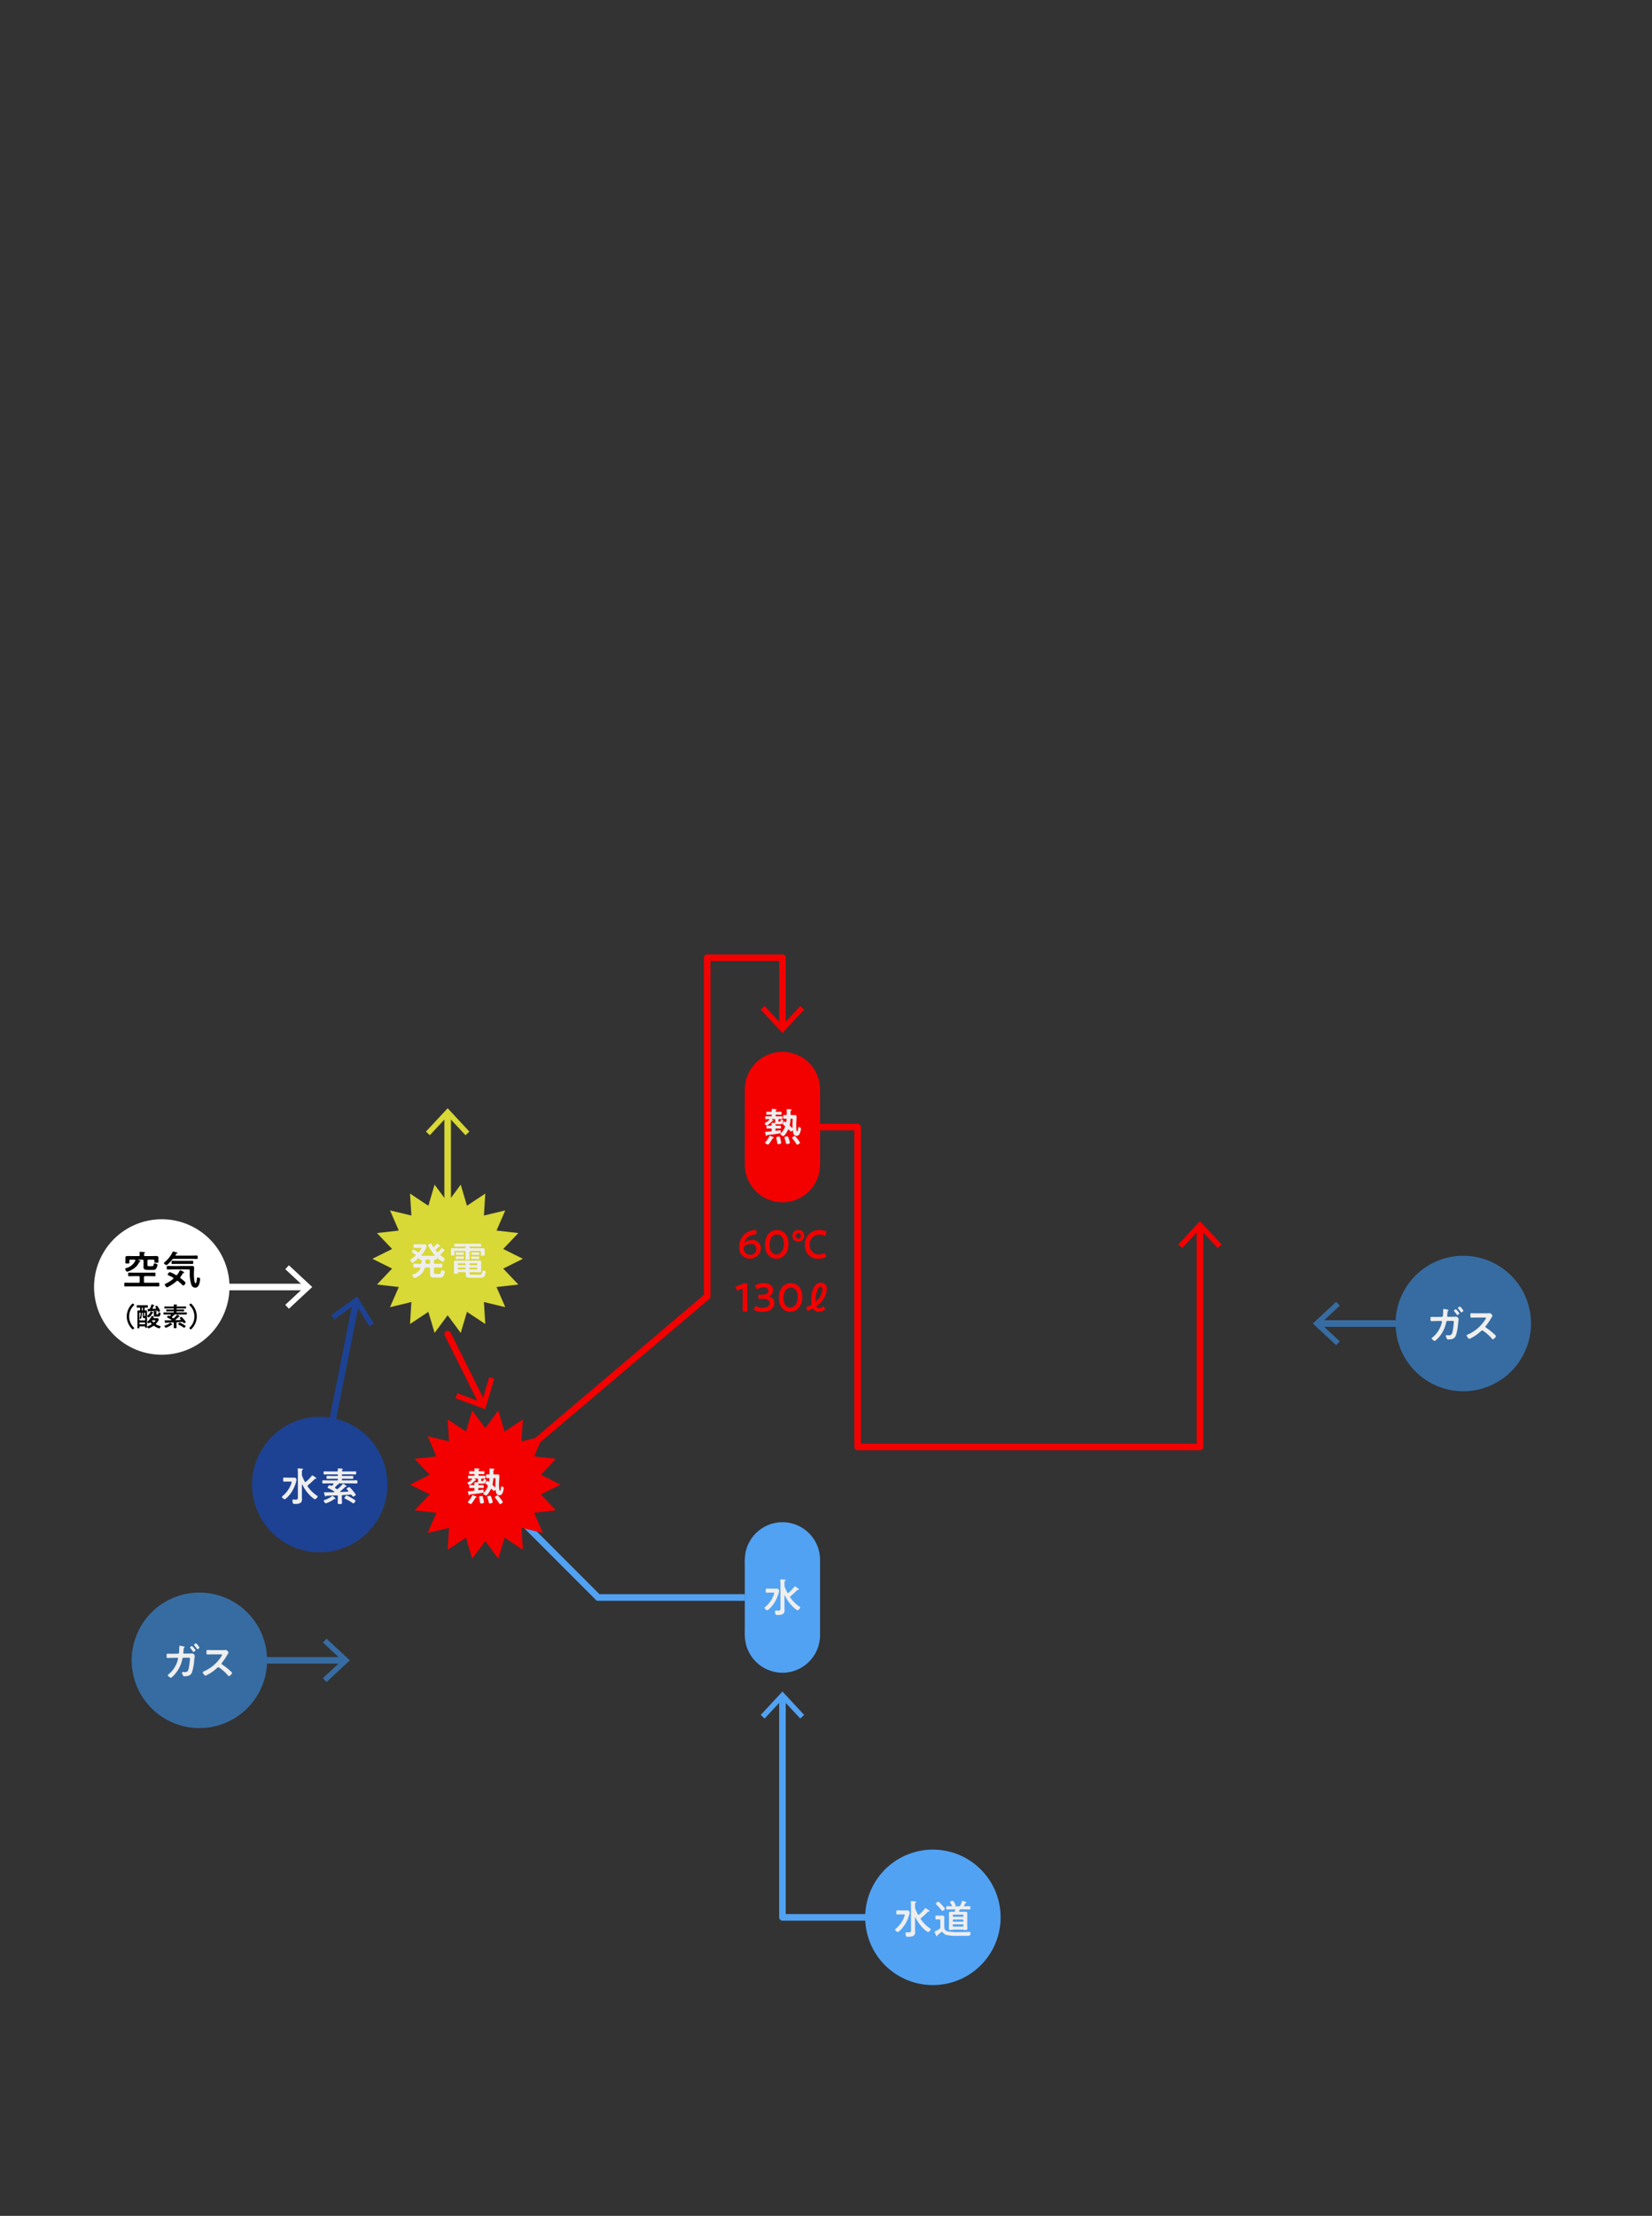 <svg xmlns="http://www.w3.org/2000/svg" xmlns:xlink="http://www.w3.org/1999/xlink" width="452" height="606" viewBox="0 0 452 606">
  <rect x="0" y="0" width="452" height="606" fill="#333333" stroke="none"/>
  <defs>
    <clipPath id="clip-カスタムサイズ_1">
      <rect width="452" height="606"/>
    </clipPath>
  </defs>
  <g id="カスタムサイズ_1" data-name="カスタムサイズ – 1" clip-path="url(#clip-カスタムサイズ_1)">
    <g id="グループ_2261" data-name="グループ 2261">
      <g id="グループ_2176" data-name="グループ 2176" transform="translate(122.482 364.84)">
        <g id="グループ_2175" data-name="グループ 2175">
          <line id="線_638" data-name="線 638" x2="9.588" y2="19.175" fill="none" stroke="#f30000" stroke-linecap="round" stroke-linejoin="round" stroke-width="1.8"/>
          <g id="グループ_2174" data-name="グループ 2174" transform="translate(2.123 11.805)">
            <path id="パス_2893" data-name="パス 2893" d="M273.821,3968.518l.508-1.362,6.706,2.511,2.015-6.872,1.394.41-2.456,8.37Z" transform="translate(-273.821 -3962.796)" fill="#f30000"/>
          </g>
        </g>
      </g>
      <g id="グループ_2179" data-name="グループ 2179" transform="translate(203.789 287.65)">
        <g id="グループ_2177" data-name="グループ 2177">
          <circle id="楕円形_27" data-name="楕円形 27" cx="10.292" cy="10.292" r="10.292" fill="#f30000"/>
          <circle id="楕円形_28" data-name="楕円形 28" cx="10.292" cy="10.292" r="10.292" transform="translate(0 20.584)" fill="#f30000"/>
          <rect id="長方形_1107" data-name="長方形 1107" width="20.584" height="20.584" transform="translate(0 10.292)" fill="#f30000"/>
        </g>
        <g id="グループ_2178" data-name="グループ 2178" transform="translate(5.434 15.614)">
          <path id="パス_2894" data-name="パス 2894" d="M382.1,3876.446c.273,0,.556-.011.829-.011.218,0,.218.1.218.4s0,.4-.218.4c-.273,0-.556-.023-.829-.023h-.2c-.185,0-.261.077-.261.262v.131c0,.131.055.228.2.228h.044c.109-.01,1.035-.141,1.046-.141.174,0,.185.327.185.523,0,.251-.065.272-.3.327-.806.163-2.288.338-3.149.436-.294.032-.294.032-.37.163-.032.055-.054.1-.119.1-.131,0-.174-.185-.207-.305s-.174-.621-.174-.7c0-.109.076-.12.556-.153.228-.011.545-.021.98-.076.207-.022.283-.119.283-.337v-.152c0-.219-.087-.306-.3-.306h-.1c-.273,0-.556.023-.829.023-.218,0-.207-.11-.207-.4s-.011-.4.207-.4c.283,0,.556.011.829.011h.1c.2,0,.294-.077.294-.283-.011-.065-.033-.349-.033-.36,0-.119.077-.142.174-.142.131,0,.425.033.566.033.186.01.251-.087.262-.261,0-.12.01-.229.01-.349v-.153c0-.218-.087-.305-.3-.305h-.6a.072.072,0,0,0-.076.066c0,.044.087.076.109.086.141.076.349.186.349.273,0,.065-.1.087-.153.087a.258.258,0,0,0-.229.12c-.24.261-1.133,1.111-1.481,1.111-.2,0-.491-.37-.491-.566,0-.087.1-.13.163-.164a3.941,3.941,0,0,0,1.057-.784.193.193,0,0,0,.044-.109c0-.087-.077-.109-.153-.12-.25,0-.49.022-.741.022s-.25-.087-.25-.392-.011-.392.25-.392c.338,0,.675.011,1.024.011h.316c.153,0,.207-.055.207-.2v-.054c0-.142-.055-.208-.207-.208h-.174c-.3,0-.61.022-.893.022-.229,0-.218-.1-.218-.4s-.011-.414.218-.414c.261,0,.6.022.893.022h.077c.206,0,.294-.076.294-.294,0-.065-.032-.337-.032-.36,0-.119.076-.141.185-.141.131,0,.762.054.926.076.087.011.283.023.283.142,0,.076-.076.109-.153.164a.26.26,0,0,0-.131.218c.022.163.153.2.295.2h.207c.3,0,.621-.022.9-.022.218,0,.207.119.207.414s0,.4-.207.4c-.294,0-.6-.022-.9-.022h-.3c-.153,0-.207.065-.207.208v.043c0,.153.054.208.207.208h.414c.338,0,.687-.011,1.025-.011.261,0,.25.1.25.392s.011.392-.25.392c-.207,0-.4-.011-.61-.022-.207.011-.284.11-.284.305v.088c0,.239.022.315.207.315h.055c.283,0,.3-.065.37-.37.021-.109.044-.163.163-.163.164,0,.545.054.545.272a1.84,1.84,0,0,1-.219.708c-.174.283-.534.262-.817.262h-.5a1.014,1.014,0,0,1-.261-.022h-.1a.192.192,0,0,0-.2.087.358.358,0,0,0-.023.152c0,.142.066.186.2.186Zm-1.1,3.4a.193.193,0,0,0-.152.12,13.462,13.462,0,0,1-.992,1.482.325.325,0,0,1-.25.152c-.218,0-.807-.316-.807-.512,0-.076.1-.174.153-.228a7.043,7.043,0,0,0,1.013-1.5c.043-.087.065-.153.152-.153a7.364,7.364,0,0,1,.85.327c.087.033.229.077.229.2C381.193,3879.824,381.061,3879.835,381,3879.846Zm1.885,1.569a1.465,1.465,0,0,1-.436.076c-.228,0-.294-.1-.315-.273a11.231,11.231,0,0,0-.262-1.372.408.408,0,0,1-.021-.109c0-.24.566-.317.751-.317.261,0,.294.208.437.806a7.862,7.862,0,0,1,.174.926C383.208,3881.338,383.034,3881.382,382.88,3881.415Zm1.384-4.707a.374.374,0,0,0-.152-.284c-.088-.065-.153-.119-.219-.163-.185-.131-.283-.207-.283-.316,0-.142.306-.654.5-.654a.521.521,0,0,1,.24.131.2.2,0,0,0,.131.055c.1,0,.131-.076.153-.164.021-.163.044-.337.054-.5.011-.207-.065-.283-.272-.294-.1.011-.36.023-.447.023-.218,0-.207-.132-.207-.512s-.011-.512.207-.512c.164,0,.316.011.468.022.207-.01.284-.1.284-.3v-.4a4.253,4.253,0,0,0-.033-.664v-.1c0-.131.1-.164.207-.164.153,0,.85.055,1,.077.087.01.174.033.174.141,0,.077-.065.1-.131.142-.142.077-.163.186-.163.5v.469c0,.218.087.3.3.3h.109c.228,0,.457-.01.675-.01.327,0,.556.065.556.436,0,.654-.1,1.612-.1,2.386,0,.229.022,1.656.251,1.656s.273-.761.294-.926.011-.273.186-.273c.153,0,.566.2.566.437a4.449,4.449,0,0,1-.261,1.2c-.174.457-.425.773-.948.773-.795,0-.926-.741-1.013-1.384-.01-.044-.032-.087-.087-.087a.137.137,0,0,0-.087.043c-.065.1-.174.262-.315.262-.077,0-.142-.065-.261-.2-.066-.077-.152-.164-.273-.284a.246.246,0,0,0-.152-.065c-.087,0-.131.065-.174.132-.153.315-.9,1.645-1.231,1.645-.186,0-.807-.295-.807-.556,0-.109.164-.261.24-.338a4.486,4.486,0,0,0,.969-1.525A.41.41,0,0,0,384.265,3876.708Zm.512,4.761c-.163,0-.218-.109-.25-.251a11.287,11.287,0,0,0-.392-1.34.661.661,0,0,1-.055-.2c0-.229.621-.316.752-.316.218,0,.283.1.512.795a7.863,7.863,0,0,1,.261.938C385.605,3881.393,384.864,3881.469,384.777,3881.469Zm1.439-4.446a.109.109,0,0,0,.1-.119c-.011-.229-.011-.458-.011-.687,0-.468.032-.948.044-1.406.01-.207-.076-.294-.283-.294h-.033c-.174,0-.261.065-.272.24a11.407,11.407,0,0,1-.186,1.34.749.749,0,0,0-.022.152.426.426,0,0,0,.153.327c.142.131.283.261.425.4C386.16,3877,386.182,3877.023,386.215,3877.023Zm1.362,4.61c-.12,0-.174-.12-.251-.24a13.16,13.16,0,0,0-1.024-1.427c-.044-.044-.131-.142-.131-.207,0-.164.61-.49.752-.49s.729.773.882.981a3.9,3.9,0,0,1,.545.849C388.351,3881.349,387.73,3881.633,387.577,3881.633Z" transform="translate(-378.697 -3871.848)" fill="#eee"/>
        </g>
      </g>
      <g id="グループ_2181" data-name="グループ 2181" transform="translate(224.372 308.234)">
        <path id="パス_2895" data-name="パス 2895" d="M397.474,3878.008h10.292v87.482h93.657v-60.177" transform="translate(-397.474 -3878.008)" fill="none" stroke="#f30000" stroke-linecap="round" stroke-linejoin="round" stroke-width="1.8"/>
        <g id="グループ_2180" data-name="グループ 2180" transform="translate(98.011 25.73)">
          <path id="パス_2896" data-name="パス 2896" d="M530.827,3916.284l-1.064.991-4.875-5.246-4.876,5.246-1.064-.991,5.94-6.387Z" transform="translate(-518.949 -3909.897)" fill="#f30000"/>
        </g>
      </g>
      <g id="グループ_2186" data-name="グループ 2186" transform="translate(359.198 343.437)">
        <g id="グループ_2183" data-name="グループ 2183" transform="translate(0 12.586)">
          <line id="線_639" data-name="線 639" x1="39.593" transform="translate(1.575 5.94)" fill="none" stroke="#366ca2" stroke-linecap="round" stroke-linejoin="round" stroke-width="1.8"/>
          <g id="グループ_2182" data-name="グループ 2182">
            <path id="パス_2897" data-name="パス 2897" d="M570.963,3937.237l.991,1.064-5.246,4.875,5.246,4.876-.991,1.063-6.387-5.94Z" transform="translate(-564.576 -3937.237)" fill="#366ca2"/>
          </g>
        </g>
        <g id="グループ_2185" data-name="グループ 2185" transform="translate(22.642)">
          <path id="パス_2898" data-name="パス 2898" d="M629.69,3940.164a18.525,18.525,0,1,1-5.426-13.1A18.466,18.466,0,0,1,629.69,3940.164Z" transform="translate(-592.639 -3921.638)" fill="#366ca2"/>
          <g id="グループ_2184" data-name="グループ 2184" transform="translate(9.551 13.874)">
            <path id="パス_2899" data-name="パス 2899" d="M607.559,3941.667a.318.318,0,0,0,.316-.283c.032-.207.077-1.384.087-1.645,0-.109,0-.251.152-.251.087,0,.9.164,1.046.2.076.011.25.055.25.142,0,.066-.076.141-.119.185-.131.12-.12.132-.153.469-.011.164-.088.817-.088.915a.235.235,0,0,0,.251.251l1.057-.011c.327,0,1.035-.033,1.2-.033a.855.855,0,0,1,.621.621c0,.109-.152,1.329-.174,1.536a12.973,12.973,0,0,1-.61,3.083,1.581,1.581,0,0,1-1.417.948,4.339,4.339,0,0,1-.654.055.332.332,0,0,1-.359-.229,2.23,2.23,0,0,1-.284-.763c0-.12.066-.185.2-.185a1.275,1.275,0,0,1,.207.011c.142.01.283.022.414.022.654,0,.872-.316,1.035-1.068a19.48,19.48,0,0,0,.327-2.6c0-.294-.153-.272-.654-.272l-1.089.011c-.273,0-.316.229-.349.392a8.934,8.934,0,0,1-2.146,4.239c-.153.174-.8.849-.992.849s-.828-.5-.828-.708c0-.086.087-.141.153-.2a7.4,7.4,0,0,0,2.364-3.3,5.437,5.437,0,0,0,.284-1.035.224.224,0,0,0-.229-.229l-1.536.022c-.3,0-.915.033-1.09.033-.239,0-.272-.153-.272-.6s.022-.566.261-.566c.36,0,.73.022,1.089.022Zm4.827-.958c0,.163-.414.468-.556.468-.065,0-.109-.065-.141-.109a10.292,10.292,0,0,0-.73-.937.258.258,0,0,1-.077-.142c0-.141.425-.414.556-.414A4.8,4.8,0,0,1,612.386,3940.708Zm1.089-.741c0,.175-.414.479-.545.479-.065,0-.109-.066-.142-.12-.218-.317-.479-.621-.729-.926a.239.239,0,0,1-.087-.142c0-.13.424-.424.556-.424A4.6,4.6,0,0,1,613.476,3939.967Z" transform="translate(-604.476 -3938.834)" fill="#eee"/>
            <path id="パス_2900" data-name="パス 2900" d="M622.4,3941.119a3.01,3.01,0,0,0,.469-.021c.065,0,.174-.021.24-.021.228,0,.7.6.7.741a2.1,2.1,0,0,1-.24.424c-.065.1-.131.207-.174.284a15.739,15.739,0,0,1-1.417,2.07.3.3,0,0,0-.086.208.292.292,0,0,0,.163.261,17.429,17.429,0,0,1,1.841,1.406c.261.228.534.479.785.741a.211.211,0,0,1,.076.152c0,.229-.6.872-.829.872a.364.364,0,0,1-.272-.164,11.588,11.588,0,0,0-2.408-2.157.382.382,0,0,0-.251-.1.521.521,0,0,0-.327.185,12.112,12.112,0,0,1-2.724,1.907,1.82,1.82,0,0,1-.479.207c-.229,0-.73-.73-.73-.926,0-.131.131-.185.229-.218a10.8,10.8,0,0,0,4.86-4.129,1.079,1.079,0,0,0,.185-.37c0-.163-.153-.185-.316-.185h-2.255c-.469,0-.937.022-1.406.022-.294,0-.273-.164-.273-.665,0-.382-.01-.545.262-.545.468,0,.937.021,1.416.021Z" transform="translate(-606.844 -3939.267)" fill="#eee"/>
          </g>
        </g>
      </g>
      <g id="グループ_2196" data-name="グループ 2196" transform="translate(36.029 435.551)">
        <g id="グループ_2193" data-name="グループ 2193" transform="translate(18.526 12.587)">
          <line id="線_640" data-name="線 640" x2="39.593" transform="translate(0 5.938)" fill="none" stroke="#366ca2" stroke-linecap="round" stroke-linejoin="round" stroke-width="1.8"/>
          <g id="グループ_2192" data-name="グループ 2192" transform="translate(33.79)">
            <path id="パス_2903" data-name="パス 2903" d="M229.871,4063.283l-.991-1.064,5.246-4.875-5.246-4.876.991-1.064,6.387,5.94Z" transform="translate(-228.881 -4051.405)" fill="#366ca2"/>
          </g>
        </g>
        <g id="グループ_2195" data-name="グループ 2195">
          <path id="パス_2904" data-name="パス 2904" d="M201.092,4054.33a18.526,18.526,0,1,1-5.426-13.1A18.467,18.467,0,0,1,201.092,4054.33Z" transform="translate(-164.04 -4035.804)" fill="#366ca2"/>
          <g id="グループ_2194" data-name="グループ 2194" transform="translate(9.551 13.874)">
            <path id="パス_2905" data-name="パス 2905" d="M178.961,4055.833a.318.318,0,0,0,.315-.284c.033-.206.077-1.384.088-1.645,0-.109,0-.25.152-.25.087,0,.9.163,1.046.2.076.01.251.054.251.141,0,.066-.077.142-.12.186-.131.119-.12.131-.152.469-.01.163-.087.816-.087.915a.234.234,0,0,0,.25.25l1.057-.011c.328,0,1.035-.032,1.2-.032a.855.855,0,0,1,.621.62c0,.109-.153,1.33-.175,1.537a12.961,12.961,0,0,1-.61,3.084,1.581,1.581,0,0,1-1.416.948,4.445,4.445,0,0,1-.654.054.333.333,0,0,1-.36-.228,2.235,2.235,0,0,1-.283-.763c0-.119.065-.185.2-.185a1.428,1.428,0,0,1,.207.01c.142.012.283.022.415.022.654,0,.871-.315,1.035-1.067a19.634,19.634,0,0,0,.327-2.6c0-.295-.152-.272-.654-.272l-1.089.01c-.273,0-.316.229-.349.392a8.939,8.939,0,0,1-2.146,4.24c-.152.174-.8.849-.992.849s-.829-.5-.829-.708c0-.087.088-.141.153-.2a7.416,7.416,0,0,0,2.364-3.3,5.488,5.488,0,0,0,.283-1.036.223.223,0,0,0-.229-.229l-1.536.022c-.305,0-.915.033-1.089.033-.24,0-.273-.152-.273-.6s.022-.566.261-.566c.36,0,.73.022,1.09.022Zm4.827-.959c0,.164-.414.469-.555.469-.065,0-.11-.065-.142-.109a10.376,10.376,0,0,0-.73-.938c-.032-.043-.077-.087-.077-.141,0-.142.425-.414.556-.414A4.809,4.809,0,0,1,183.787,4054.874Zm1.09-.74c0,.174-.414.479-.545.479-.065,0-.109-.065-.141-.12-.218-.316-.48-.621-.73-.926-.033-.033-.087-.087-.087-.142,0-.13.425-.425.556-.425A4.59,4.59,0,0,1,184.877,4054.133Z" transform="translate(-175.877 -4052.999)" fill="#eee"/>
            <path id="パス_2906" data-name="パス 2906" d="M193.8,4055.285a2.931,2.931,0,0,0,.468-.022c.065,0,.174-.022.24-.022.229,0,.7.6.7.74a2.1,2.1,0,0,1-.239.426c-.066.1-.132.206-.175.283a15.831,15.831,0,0,1-1.416,2.07.291.291,0,0,0,.077.469,17.314,17.314,0,0,1,1.84,1.406c.262.228.534.479.785.74a.208.208,0,0,1,.076.153c0,.228-.6.872-.828.872a.365.365,0,0,1-.273-.163,11.555,11.555,0,0,0-2.408-2.157.384.384,0,0,0-.25-.1.522.522,0,0,0-.328.186,12.09,12.09,0,0,1-2.724,1.906,1.8,1.8,0,0,1-.479.207c-.228,0-.73-.73-.73-.926,0-.131.131-.186.229-.218a10.812,10.812,0,0,0,4.86-4.129,1.081,1.081,0,0,0,.185-.37c0-.164-.153-.186-.315-.186h-2.256c-.468,0-.937.022-1.406.022-.294,0-.272-.164-.272-.665,0-.381-.011-.545.261-.545.469,0,.937.022,1.416.022Z" transform="translate(-178.245 -4053.432)" fill="#eee"/>
          </g>
        </g>
      </g>
      <g id="グループ_2201" data-name="グループ 2201" transform="translate(68.963 354.548)">
        <g id="グループ_2198" data-name="グループ 2198" transform="translate(18.526)">
          <line id="線_641" data-name="線 641" y1="49.915" x2="9.932" transform="translate(0 1.544)" fill="none" stroke="#1d4293" stroke-linecap="round" stroke-linejoin="round" stroke-width="1.8"/>
          <g id="グループ_2197" data-name="グループ 2197" transform="translate(3.168)">
            <path id="パス_2907" data-name="パス 2907" d="M243.4,3942.833l-1.237.764-3.757-6.1-5.806,4.193-.85-1.179,7.072-5.105Z" transform="translate(-231.747 -3935.41)" fill="#1d4293"/>
          </g>
        </g>
        <g id="グループ_2200" data-name="グループ 2200" transform="translate(0 32.934)">
          <path id="パス_2908" data-name="パス 2908" d="M241.911,3994.754a18.526,18.526,0,1,1-5.426-13.1A18.468,18.468,0,0,1,241.911,3994.754Z" transform="translate(-204.859 -3976.228)" fill="#1d4293"/>
          <g id="グループ_2199" data-name="グループ 2199" transform="translate(8.178 14.103)">
            <path id="パス_2909" data-name="パス 2909" d="M216.662,3997.314c-.359,0-.719.022-1.079.022-.25,0-.25-.132-.25-.556s0-.566.25-.566c.36,0,.72.022,1.079.022h1.689a.493.493,0,0,1,.48.206.651.651,0,0,1,.152.414,3.338,3.338,0,0,1-.164.708,10.107,10.107,0,0,1-1.384,2.92c-.24.338-1.3,1.645-1.689,1.645-.229,0-.752-.414-.752-.642,0-.109.109-.186.2-.251a7.629,7.629,0,0,0,1.809-2.157,7.007,7.007,0,0,0,.654-1.59c0-.2-.2-.175-.479-.175Zm4.74.108a.243.243,0,0,0,.173-.066,11.664,11.664,0,0,0,1.58-1.634c.044-.044.1-.12.164-.12a5.763,5.763,0,0,1,.915.61c.055.043.164.141.164.218a.144.144,0,0,1-.141.141c-.055,0-.1-.01-.153-.01a.222.222,0,0,0-.163.065,19.307,19.307,0,0,1-1.809,1.667.31.31,0,0,0-.131.229.346.346,0,0,0,.065.174,9.929,9.929,0,0,0,2.5,2.463c.086.054.207.13.207.239,0,.163-.479.741-.752.741-.207,0-.861-.578-1.046-.741a10.447,10.447,0,0,1-2.387-3.247c-.021-.022-.032-.043-.065-.043s-.065.032-.065.076v3.149c0,.293.022.588.022.871,0,1.166-1.025,1.231-1.94,1.231-.251,0-.457,0-.556-.229a2.684,2.684,0,0,1-.12-.719c0-.174.055-.273.24-.273.131,0,.381.033.62.033.654,0,.632-.218.632-.883V3995.1c0-.381-.01-.773-.043-1.1,0-.032-.011-.1-.011-.141,0-.119.077-.152.186-.152.185,0,.828.054,1.035.076.087.011.261.023.261.142,0,.076-.077.109-.174.174-.131.1-.152.294-.152.665v.61a.985.985,0,0,0,.065.392,14.664,14.664,0,0,0,.686,1.525C221.26,3997.356,221.314,3997.422,221.4,3997.422Z" transform="translate(-214.995 -3993.707)" fill="#eee"/>
            <path id="パス_2910" data-name="パス 2910" d="M230.286,3999.1c-.065-.023-.152-.066-.152-.154,0-.141.36-.665.534-.665a.95.95,0,0,1,.327.131.441.441,0,0,0,.2.055.321.321,0,0,0,.251-.131c.086-.1.174-.2.261-.3a.164.164,0,0,0,.044-.1c0-.1-.077-.119-.164-.131H230.22c-.424,0-.861.022-1.285.022-.251,0-.251-.1-.251-.425,0-.349,0-.435.251-.435.436,0,.861.021,1.285.021h2.517c.141,0,.207-.054.207-.207v-.032c0-.152-.055-.218-.207-.218h-1.373c-.425,0-.85.032-1.285.032-.251,0-.24-.1-.24-.414s-.011-.4.25-.4c.425,0,.85.022,1.275.022h1.406c.131,0,.164-.055.174-.174v-.087c-.01-.119-.044-.174-.174-.174h-2.2c-.425,0-.85.032-1.286.032-.251,0-.251-.109-.251-.424s0-.425.251-.425c.436,0,.861.022,1.286.022h2.07c.207,0,.295-.076.295-.283,0-.1-.033-.36-.033-.382,0-.13.087-.163.2-.163.152,0,.741.043.926.065.087.01.273.01.273.141,0,.077-.065.1-.142.153a.286.286,0,0,0-.1.24c0,.174.141.228.294.228H236.4c.424,0,.861-.022,1.285-.022.262,0,.262.087.262.425s0,.424-.262.424c-.424,0-.861-.032-1.285-.032h-2.19c-.12.01-.164.055-.164.174v.087c0,.119.044.164.164.174h1.416c.436,0,.861-.022,1.285-.022.262,0,.251.087.251.4s.011.414-.251.414c-.424,0-.85-.032-1.285-.032h-1.373c-.152,0-.207.065-.207.206v.044c0,.141.055.207.2.207h2.5c.436,0,.86-.021,1.285-.021.261,0,.261.1.261.435s0,.425-.25.425c-.437,0-.861-.022-1.3-.022h-3.553c-.022,0-.044.012-.044.033s.011.022.022.032a.165.165,0,0,1,.065.109c0,.065-.087.087-.141.087a.278.278,0,0,0-.262.11c-.185.207-.381.414-.577.609a.271.271,0,0,0-.087.175.22.22,0,0,0,.12.185l.261.164a.373.373,0,0,0,.207.077.352.352,0,0,0,.24-.11c.425-.392.828-.794,1.209-1.22.077-.076.1-.142.186-.142a2.909,2.909,0,0,1,.97.665c0,.1-.12.1-.186.1a.4.4,0,0,0-.24.131c-.414.414-.861.8-1.308,1.166a.112.112,0,0,0-.043.087c0,.065.054.086.108.086.654-.01,1.319-.054,1.983-.086.077-.011.142-.044.142-.131a.192.192,0,0,0-.044-.108c-.065-.077-.131-.142-.2-.208-.142-.152-.24-.261-.24-.338,0-.163.578-.446.72-.446a.307.307,0,0,1,.228.131c.251.25.491.523.72.8a6.179,6.179,0,0,1,.861,1.165c0,.186-.6.469-.752.469a.306.306,0,0,1-.261-.228.475.475,0,0,0-.414-.294c-.131,0-.458.033-.665.043-.675.044-.762.044-1.449.087-.207.01-.284.12-.284.316v.588c0,.414.033.828.033,1.253,0,.3-.141.3-.578.3-.479,0-.588-.011-.588-.327,0-.415.022-.828.022-1.231v-.534c0-.2-.076-.295-.283-.283-.937.022-1.863.087-2.8.109a.184.184,0,0,0-.142.1c-.044.045-.087.1-.152.1-.109,0-.174-.2-.251-.5-.022-.076-.054-.152-.076-.239a1.416,1.416,0,0,1-.087-.305c0-.076.065-.1.131-.1h.424c.708-.022,1.427,0,2.147-.032.076,0,.152-.033.152-.12a.167.167,0,0,0-.065-.109A13.906,13.906,0,0,0,230.286,3999.1Zm1.918,2.974a.16.16,0,0,1-.077-.011h-.054a1.978,1.978,0,0,0-.588.328,7,7,0,0,1-1.831.861c-.261,0-.588-.567-.588-.687s.2-.207.337-.25a7.022,7.022,0,0,0,1.951-1.025.244.244,0,0,1,.131-.054c.131,0,.392.283.5.382.076.065.327.273.327.359A.108.108,0,0,1,232.2,4002.075Zm4.969,1.188a.685.685,0,0,1-.327-.174,11.219,11.219,0,0,0-1.864-1.057c-.119-.054-.24-.1-.24-.24,0-.12.36-.665.578-.665a4.726,4.726,0,0,1,1.166.556c.382.218.806.468,1.155.719.055.044.131.1.131.186C237.771,4002.761,237.368,4003.263,237.172,4003.263Z" transform="translate(-217.639 -3993.707)" fill="#eee"/>
          </g>
        </g>
      </g>
      <g id="グループ_2206" data-name="グループ 2206" transform="translate(25.737 333.449)">
        <g id="グループ_2203" data-name="グループ 2203" transform="translate(18.526 12.588)">
          <line id="線_642" data-name="線 642" x2="39.593" transform="translate(0 5.938)" fill="none" stroke="#fff" stroke-linecap="round" stroke-linejoin="round" stroke-width="1.8"/>
          <g id="グループ_2202" data-name="グループ 2202" transform="translate(33.79)">
            <path id="パス_2911" data-name="パス 2911" d="M217.115,3936.739l-.991-1.064,5.246-4.875-5.246-4.876.991-1.063,6.387,5.939Z" transform="translate(-216.125 -3924.86)" fill="#fff"/>
          </g>
        </g>
        <g id="グループ_2205" data-name="グループ 2205">
          <path id="パス_2912" data-name="パス 2912" d="M188.336,3927.785a18.525,18.525,0,1,1-5.426-13.1A18.469,18.469,0,0,1,188.336,3927.785Z" transform="translate(-151.284 -3909.259)" fill="#fff"/>
          <g id="グループ_2204" data-name="グループ 2204" transform="translate(8.277 8.826)">
            <path id="パス_2913" data-name="パス 2913" d="M166.913,3928.465c0,.207.088.294.306.294h2.342c.436,0,.883-.021,1.318-.021.25,0,.24.13.24.512s.01.512-.24.512c-.436,0-.883-.022-1.318-.022H163.11c-.446,0-.882.022-1.329.022-.251,0-.24-.131-.24-.512s-.011-.512.24-.512c.447,0,.883.021,1.329.021h2.343c.218,0,.3-.087.3-.294v-1.209c0-.218-.087-.306-.3-.306H164.07c-.414,0-.817.023-1.231.023-.251,0-.251-.12-.251-.491s0-.5.251-.5c.414,0,.817.021,1.231.021H168.6c.4,0,.817-.021,1.221-.021.261,0,.251.131.251.49,0,.382.01.5-.251.5-.414,0-.817-.023-1.221-.023h-1.383c-.218,0-.306.088-.306.306Zm.023-7.3c.021.218.1.294.3.294h1.809c.4,0,.806-.023,1.209-.023.305,0,.621.077.621.447,0,.131-.011.349-.011.578v.141c0,.076.011.24.011.306a.64.64,0,0,1,.01.141c0,.25-.185.24-.545.24-.382,0-.578.01-.578-.229,0-.077.011-.251.011-.327.011-.206-.1-.294-.294-.294h-1.3a.267.267,0,0,0-.305.305v1.1c0,.37.152.392.48.392h.708c.349,0,.436-.12.512-.5.032-.174.054-.261.229-.261s.817.1.817.381a2.353,2.353,0,0,1-.349.991c-.261.392-.578.382-.992.382H167.96c-.708,0-1.177-.055-1.177-.817,0-.153.011-.305.011-.458v-1.209a.267.267,0,0,0-.3-.305h-1.1c-.044,0-.065.022-.065.054a.05.05,0,0,0,.032.044l.174.065c.229.088.4.142.4.272,0,.077-.109.12-.174.142-.131.044-.152.1-.207.218a3.958,3.958,0,0,1-1.438,1.645,6.358,6.358,0,0,1-1.155.642,3.321,3.321,0,0,1-.643.207c-.239,0-.533-.49-.533-.762,0-.142.109-.174.349-.251a3.753,3.753,0,0,0,2.408-1.993.319.319,0,0,0,.022-.087c0-.142-.109-.186-.228-.2H163.22c-.218,0-.306.1-.306.305v.033c0,.152.023.327.023.479,0,.25-.186.24-.556.24-.392,0-.567.01-.567-.251,0-.152.022-.316.022-.468v-.284c0-.239-.01-.468-.01-.6,0-.393.294-.458.806-.458.283,0,.632.023,1.025.023h1.8c.207,0,.294-.088.3-.294a5.335,5.335,0,0,0-.044-.588c0-.033-.011-.077-.011-.109,0-.152.109-.175.229-.175.164,0,.675.044.861.065.207.022.4.022.4.175,0,.076-.065.12-.131.163a.439.439,0,0,0-.13.382Z" transform="translate(-161.542 -3920.216)"/>
            <path id="パス_2914" data-name="パス 2914" d="M177.7,3922.2a.5.5,0,0,0-.469.218c-.218.262-1.264,1.482-1.559,1.482-.152,0-.7-.328-.7-.545,0-.109.153-.207.251-.295a8.073,8.073,0,0,0,2.136-2.745c.032-.065.065-.12.141-.12a5.813,5.813,0,0,1,.774.208c.229.065.414.109.414.218,0,.076-.119.12-.185.131a.329.329,0,0,0-.262.207c-.021.032-.043.065-.065.108a.209.209,0,0,0-.032.11c0,.108.1.131.174.141h4.391c.414,0,.828-.022,1.243-.022.261,0,.261.1.261.469s0,.458-.261.458c-.415,0-.829-.022-1.243-.022Zm1.743,5.1a.3.3,0,0,0,.12.218,11.774,11.774,0,0,1,1.122.937c.077.077.186.164.186.273,0,.163-.273.752-.588.752-.131,0-.229-.11-.316-.186-.37-.349-.719-.7-1.111-1.013a.355.355,0,0,0-.207-.087.405.405,0,0,0-.218.1,10.873,10.873,0,0,1-2.157,1.493,1.293,1.293,0,0,1-.458.2c-.218,0-.61-.588-.61-.774,0-.109.131-.174.261-.24.033-.011.054-.033.087-.044a9.529,9.529,0,0,0,1.961-1.253.232.232,0,0,0,.076-.164.215.215,0,0,0-.109-.174,10.039,10.039,0,0,0-1.133-.566c-.131-.055-.349-.12-.349-.273,0-.185.4-.675.588-.675a7.813,7.813,0,0,1,1.613.785.369.369,0,0,0,.185.054.311.311,0,0,0,.229-.131,5.407,5.407,0,0,0,.6-.948c.032-.087.108-.272.218-.272a2.658,2.658,0,0,1,.632.283c.054.032.1.054.119.065.109.054.349.163.349.272,0,.087-.087.109-.152.12-.174.01-.174.022-.3.24a6.218,6.218,0,0,1-.566.828A.343.343,0,0,0,179.442,3927.3Zm-2.114-2.212c-.447,0-.893.033-1.34.033-.24,0-.24-.12-.24-.491,0-.392.011-.49.251-.49.446,0,.882.033,1.329.033H181.8c.261,0,.523-.022.774-.022.4,0,.664.033.664.5,0,.338-.065,1.144-.065,1.8,0,.338.065,2.441.447,2.441.273,0,.37-1.111.392-1.329.022-.2.055-.262.261-.262.24,0,.611.109.611.392a5.668,5.668,0,0,1-.229,1.34c-.174.533-.491,1.046-1.122,1.046a1.1,1.1,0,0,1-1.035-.74,9.667,9.667,0,0,1-.457-3.312c0-.218,0-.436.01-.643s-.087-.295-.294-.295Zm1.046-1.514c-.36,0-.72.023-1.079.023-.251,0-.24-.153-.24-.425,0-.295,0-.436.24-.436.359,0,.719.021,1.079.021h3.3c.36,0,.719-.021,1.079-.021.251,0,.24.141.24.436s0,.425-.24.425c-.36,0-.719-.023-1.079-.023Z" transform="translate(-164.136 -3920.198)"/>
            <path id="パス_2915" data-name="パス 2915" d="M162.367,3941.356a4.912,4.912,0,0,1,1.381-3.356c.079-.087.167-.174.24-.174.145,0,.407.232.407.349a.276.276,0,0,1-.1.174,4.193,4.193,0,0,0,0,6.014.268.268,0,0,1,.1.167c0,.137-.276.355-.4.355-.073,0-.124-.051-.232-.16A4.907,4.907,0,0,1,162.367,3941.356Z" transform="translate(-161.701 -3923.603)"/>
            <path id="パス_2916" data-name="パス 2916" d="M168.28,3939.768c.174,0,.3.03.3.319,0,.19-.007.379-.007.56v2.993c0,.247.007.493.007.74,0,.138-.058.145-.254.145s-.261-.007-.261-.153v-.073a.147.147,0,0,0-.167-.167h-1.214c-.138,0-.2.058-.2.2,0,.058.008.109.008.167,0,.152-.059.16-.277.16s-.276-.007-.276-.16c0-.24.015-.487.015-.726v-3.123c0-.182-.015-.37-.015-.56,0-.238.073-.319.283-.319.088,0,.175.008.261.008.146,0,.2-.058.2-.2v-.386c0-.131-.043-.2-.181-.2-.2-.007-.386.015-.581.015-.161,0-.153-.08-.153-.341,0-.24-.007-.327.153-.327.246,0,.493.014.741.014H167.9c.247,0,.494-.014.741-.014.167,0,.152.094.152.334s.015.334-.152.334c-.1,0-.436-.015-.553-.015-.138.007-.182.073-.182.2v.386c0,.13.051.188.189.2C168.157,3939.775,168.222,3939.768,168.28,3939.768Zm-1.118.7a4.192,4.192,0,0,1-.2,1.409c-.022.065-.065.2-.146.2s-.283-.116-.283-.211a.259.259,0,0,1,.037-.095,2.778,2.778,0,0,0,.246-1.264c0-.095-.043-.13-.131-.13h-.072a.12.12,0,0,0-.138.138v1.779c0,.138.057.2.2.2h1.2c.138,0,.2-.058.2-.2v-.225c0-.138-.058-.2-.2-.2h-.087c-.247,0-.363-.072-.363-.333,0-.167.015-.327.015-.494v-.466c0-.123-.051-.2-.182-.2A.1.1,0,0,0,167.162,3940.466Zm.712,3.08a.207.207,0,0,0,.2-.2v-.08a.2.2,0,0,0-.2-.2h-1.2c-.123,0-.189.08-.2.2v.08a.2.2,0,0,0,.2.2Zm-.712-3.879a.12.12,0,0,0,.116.117h.051a.121.121,0,0,0,.116-.117v-.559a.115.115,0,0,0-.116-.116h-.051c-.073,0-.109.044-.116.116Zm.77,1.62a.132.132,0,0,0,.145-.138v-.639a.14.14,0,0,0-.145-.138h-.015a.134.134,0,0,0-.138.138v.639a.126.126,0,0,0,.138.138Zm2.237-.894c-.08.03-.08.045-.116.117-.123.276-.726,1.14-.988,1.14-.152,0-.436-.21-.436-.356,0-.065.081-.123.123-.152a2.5,2.5,0,0,0,.778-1c.022-.065.044-.131.116-.131.051,0,.617.167.617.3C170.264,3940.357,170.213,3940.379,170.169,3940.393Zm.123,1.4c0,.08.087.08.109.087h.457c.167,0,.341-.007.508-.007.29,0,.415.327.415.414,0,.261-.545.857-.727,1.061a.178.178,0,0,0-.058.116.148.148,0,0,0,.08.124,5.443,5.443,0,0,0,.988.428c.123.043.218.065.218.152,0,.138-.211.5-.363.5a.747.747,0,0,1-.182-.044,4.18,4.18,0,0,1-1.176-.6.251.251,0,0,0-.145-.051.319.319,0,0,0-.16.051,4.805,4.805,0,0,1-1.227.654c-.19,0-.37-.385-.37-.472s.152-.138.224-.167a6.213,6.213,0,0,0,.85-.443c.044-.036.08-.065.08-.13a.17.17,0,0,0-.051-.116c-.073-.08-.138-.153-.2-.24a.171.171,0,0,0-.124-.072.194.194,0,0,0-.123.058c-.051.058-.182.2-.262.2-.116,0-.406-.24-.406-.371,0-.065.065-.108.167-.21a4.331,4.331,0,0,0,.988-1.351c.022-.044.044-.1.1-.1a1.48,1.48,0,0,1,.269.095.505.505,0,0,1,.058.021c.232.094.3.116.3.182s-.065.073-.1.08a.158.158,0,0,0-.123.094A.133.133,0,0,0,170.293,3941.795Zm-1.234-1.772c-.029.036-.052.081-.1.081s-.073-.037-.123-.2a2.836,2.836,0,0,1-.116-.459c0-.094.08-.094.349-.087a.273.273,0,0,1,.073-.007c.146-.014.2-.036.269-.174a8.569,8.569,0,0,0,.356-.951c.022-.073.036-.116.094-.116a4.9,4.9,0,0,1,.537.167c.109.036.167.065.167.124s-.044.072-.087.08c-.065.007-.094.007-.131.073-.1.269-.123.334-.247.609a.138.138,0,0,0-.015.058c0,.08.058.1.123.109.254-.014.508-.021.755-.044.058-.007.116-.036.116-.1a.184.184,0,0,0-.029-.08c-.015-.021-.036-.057-.065-.094a1.037,1.037,0,0,1-.167-.276c0-.123.349-.247.457-.247a.161.161,0,0,1,.131.073c.138.2.277.406.4.617a4.044,4.044,0,0,1,.355.7c0,.138-.349.277-.465.277s-.123-.087-.159-.168a.228.228,0,0,0-.233-.16c-.086,0-.29.015-.487.03-.7.065-1.017.079-1.67.109C169.1,3939.965,169.086,3939.986,169.058,3940.022Zm1.205,2.941a.189.189,0,0,0,.138.065.233.233,0,0,0,.145-.072c.065-.066.356-.371.356-.444,0-.043-.1-.051-.218-.051h-.639a.1.1,0,0,0-.109.094.094.094,0,0,0,.007.044c0,.006.007.014.015.028A4.18,4.18,0,0,0,170.264,3942.964Zm1.17-2.106c.224,0,.232-.225.239-.414,0-.052,0-.116.161-.116.144,0,.428.043.428.232a1.462,1.462,0,0,1-.2.719c-.137.182-.4.174-.609.174h-.487c-.3,0-.552-.066-.552-.421,0-.08.015-.16.015-.232v-.378a2.068,2.068,0,0,0-.022-.37c0-.016-.007-.037-.007-.045,0-.073.058-.087.109-.087.087,0,.494.044.6.059.058.006.16.013.16.087,0,.029-.029.051-.051.072-.058.044-.1.073-.1.24v.276c0,.181.065.2.232.2Z" transform="translate(-162.358 -3923.657)"/>
            <path id="パス_2917" data-name="パス 2917" d="M175.889,3941.736c-.044-.015-.1-.044-.1-.1,0-.094.24-.443.356-.443a.623.623,0,0,1,.218.087.3.3,0,0,0,.131.036.213.213,0,0,0,.167-.087c.058-.065.116-.13.174-.2a.108.108,0,0,0,.029-.065c0-.065-.051-.08-.109-.087h-.908c-.283,0-.574.014-.858.014-.167,0-.167-.065-.167-.283s0-.291.167-.291c.291,0,.574.015.858.015h1.677c.094,0,.138-.036.138-.138v-.022c0-.1-.036-.145-.138-.145h-.915c-.283,0-.566.021-.857.021-.167,0-.161-.065-.161-.276s-.006-.269.167-.269c.284,0,.567.015.85.015h.937c.087,0,.11-.036.116-.116v-.058c-.006-.08-.029-.116-.116-.116h-1.467c-.283,0-.566.022-.858.022-.167,0-.167-.073-.167-.283s0-.283.167-.283c.291,0,.574.015.858.015h1.38c.138,0,.2-.051.2-.189,0-.066-.023-.24-.023-.254,0-.087.058-.109.131-.109.1,0,.495.029.617.043.059.007.182.007.182.094,0,.051-.044.065-.094.1a.191.191,0,0,0-.065.16c0,.116.094.153.2.153h1.365c.283,0,.574-.015.857-.015.175,0,.175.058.175.283s0,.283-.175.283c-.283,0-.574-.022-.857-.022H178.5c-.08.007-.11.036-.11.116v.058c0,.08.03.109.11.116h.944c.29,0,.574-.015.857-.015.174,0,.167.058.167.269s.007.276-.167.276c-.283,0-.566-.021-.857-.021h-.915c-.1,0-.139.043-.139.138v.029c0,.094.036.138.132.138h1.663c.29,0,.574-.015.858-.015.173,0,.173.066.173.291s0,.283-.167.283c-.29,0-.574-.014-.864-.014h-2.367c-.015,0-.03.007-.03.022s.007.015.015.022a.109.109,0,0,1,.044.072c0,.044-.058.058-.094.058a.187.187,0,0,0-.174.073c-.123.138-.254.276-.385.407a.18.18,0,0,0-.058.116.147.147,0,0,0,.08.123l.174.109a.249.249,0,0,0,.138.051.235.235,0,0,0,.16-.073c.284-.261.553-.53.806-.813.051-.051.066-.094.124-.094a1.933,1.933,0,0,1,.646.443c0,.066-.08.066-.123.066a.267.267,0,0,0-.16.087c-.276.276-.574.53-.872.777a.078.078,0,0,0-.029.059c0,.043.037.057.073.057.436-.006.879-.036,1.322-.057.051-.008.094-.03.094-.088a.131.131,0,0,0-.029-.073c-.044-.051-.087-.094-.131-.138-.094-.1-.16-.174-.16-.225,0-.109.385-.3.479-.3a.207.207,0,0,1,.152.087c.167.167.327.349.479.53a4.071,4.071,0,0,1,.574.778c0,.123-.4.312-.5.312a.2.2,0,0,1-.174-.153.316.316,0,0,0-.276-.2c-.087,0-.305.021-.443.029-.45.028-.508.028-.966.058-.138.007-.189.08-.189.211v.392c0,.276.022.552.022.835,0,.2-.1.2-.385.2-.32,0-.393-.007-.393-.218,0-.276.015-.552.015-.821v-.356c0-.131-.051-.2-.189-.189-.624.014-1.242.058-1.867.073a.121.121,0,0,0-.094.065c-.029.029-.059.065-.1.065-.073,0-.116-.131-.168-.334-.014-.051-.036-.1-.051-.161a.986.986,0,0,1-.058-.2c0-.051.044-.066.087-.066h.283c.473-.014.952,0,1.431-.021.051,0,.1-.023.1-.081a.111.111,0,0,0-.044-.073A9.291,9.291,0,0,0,175.889,3941.736Zm1.278,1.983a.11.11,0,0,1-.051-.007h-.036a1.332,1.332,0,0,0-.392.218,4.638,4.638,0,0,1-1.22.574c-.175,0-.393-.377-.393-.457s.131-.138.226-.167a4.685,4.685,0,0,0,1.3-.683.158.158,0,0,1,.087-.036c.087,0,.261.189.334.254.051.043.218.182.218.24A.071.071,0,0,1,177.167,3943.719Zm3.312.792a.456.456,0,0,1-.218-.116,7.451,7.451,0,0,0-1.242-.7c-.08-.036-.16-.066-.16-.16s.24-.444.385-.444a3.163,3.163,0,0,1,.777.371,8.977,8.977,0,0,1,.771.479c.036.029.087.065.087.123C180.88,3944.177,180.611,3944.511,180.479,3944.511Z" transform="translate(-164.107 -3923.664)"/>
            <path id="パス_2918" data-name="パス 2918" d="M185.641,3941.356a4.917,4.917,0,0,1-1.38,3.356c-.081.087-.168.174-.24.174-.145,0-.407-.232-.407-.348a.274.274,0,0,1,.1-.174,4.191,4.191,0,0,0,0-6.014.272.272,0,0,1-.1-.167c0-.138.277-.356.4-.356.073,0,.123.051.232.16A4.908,4.908,0,0,1,185.641,3941.356Z" transform="translate(-165.805 -3923.603)"/>
          </g>
        </g>
      </g>
      <g id="グループ_2212" data-name="グループ 2212" transform="translate(101.898 303.088)">
        <g id="グループ_2211" data-name="グループ 2211">
          <g id="グループ_2208" data-name="グループ 2208" transform="translate(0 20.897)">
            <path id="パス_2919" data-name="パス 2919" d="M266.262,3902.362l3.574-4.833,1.706,5.764,5.012-3.32-.369,6,5.845-1.4-2.4,5.512,5.973.679-4.139,4.359,5.381,2.681-5.381,2.681,4.139,4.359-5.973.678,2.4,5.512-5.845-1.4.369,6-5.012-3.319-1.706,5.764-3.574-4.833-3.574,4.833-1.706-5.764-5.012,3.319.369-6-5.845,1.4,2.4-5.512-5.973-.678,4.139-4.359-5.381-2.681,5.381-2.681-4.139-4.359,5.973-.679-2.4-5.512,5.845,1.4-.369-6,5.012,3.32,1.706-5.764Z" transform="translate(-245.678 -3897.529)" fill="#d8d836"/>
            <g id="グループ_2207" data-name="グループ 2207" transform="translate(10.356 16.089)">
              <path id="パス_2920" data-name="パス 2920" d="M260.007,3920.694a.276.276,0,0,0-.109-.2c-.2-.142-.382-.261-.523-.36-.262-.163-.425-.273-.425-.37,0-.163.305-.61.512-.61a6.022,6.022,0,0,1,1.1.665.35.35,0,0,0,.186.065.3.3,0,0,0,.218-.12,3.162,3.162,0,0,0,.578-.959c0-.142-.12-.152-.295-.152h-.479c-.37,0-.741.022-1.111.022-.262,0-.251-.12-.251-.49s-.011-.5.251-.5c.37,0,.741.022,1.111.022h.85c.262,0,.469-.011.633-.011a.833.833,0,0,1,.512.109.644.644,0,0,1,.251.437,6.582,6.582,0,0,1-1.417,2.364.141.141,0,0,0-.044.109c0,.087.077.109.152.12.2.01.382.01.578.01h2.136c.207,0,.414,0,.621-.01.076-.011.141-.033.141-.12a.192.192,0,0,0-.044-.109,11.885,11.885,0,0,1-1.634-2.4.655.655,0,0,1-.11-.273c0-.228.534-.468.708-.468.142,0,.2.087.37.4.055.109.132.251.229.414.054.065.1.131.2.131a.245.245,0,0,0,.174-.087,5.853,5.853,0,0,0,.6-.665c.054-.065.1-.152.185-.152a2.042,2.042,0,0,1,.469.3c.055.043.12.1.174.142.131.119.229.173.229.25,0,.152-.2.12-.316.12a.249.249,0,0,0-.119.066c-.273.293-.437.457-.72.74a.294.294,0,0,0-.087.186.24.24,0,0,0,.065.163c.087.1.164.2.262.294a.19.19,0,0,0,.163.087.245.245,0,0,0,.174-.087,8.339,8.339,0,0,0,.861-.915c.032-.054.087-.141.164-.141a1.547,1.547,0,0,1,.414.283c.054.043.119.087.174.131.152.12.261.2.261.283,0,.142-.164.12-.261.12a.132.132,0,0,0-.109.054c-.261.283-.524.556-.807.817a.264.264,0,0,0-.1.185.242.242,0,0,0,.109.2,7.668,7.668,0,0,0,.925.633c.131.076.284.152.284.272,0,.164-.4.785-.643.785a5.6,5.6,0,0,1-1.449-1.024.144.144,0,0,0-.087-.032c-.065,0-.087.054-.1.109-.01.24-.01.371-.283.371H265.3c-.218,0-.294.087-.294.294v.522c0,.219.087.306.3.306h.469c.414,0,.828-.033,1.243-.033.272,0,.261.142.261.534s.011.534-.261.534c-.415,0-.829-.033-1.243-.033h-.469c-.218,0-.3.087-.3.306v.98c0,.4.044.49.469.49h.774c.37,0,.555-.044.708-.763.033-.141.066-.229.229-.229s.784.12.784.382a3.118,3.118,0,0,1-.359,1.1,1.092,1.092,0,0,1-1.1.512h-1.33c-.839,0-1.264-.142-1.264-1.068v-1.4c0-.207-.087-.306-.295-.306h-.8a.327.327,0,0,0-.381.283,4.054,4.054,0,0,1-2.4,2.474,1.1,1.1,0,0,1-.371.1c-.25,0-.6-.61-.6-.784,0-.119.087-.152.185-.174a3.115,3.115,0,0,0,2.049-1.623.256.256,0,0,0,.022-.1c0-.131-.109-.163-.218-.174h-.25c-.415,0-.839.033-1.254.033-.272,0-.261-.142-.261-.534,0-.414,0-.534.272-.534.414,0,.828.033,1.243.033h.446c.207,0,.3-.087.3-.306v-.522c0-.207-.076-.294-.283-.294h-.152c-.24,0-.261-.131-.261-.317-.011-.065-.032-.119-.1-.119a.111.111,0,0,0-.086.044c-.251.218-1.33,1.2-1.6,1.2-.228,0-.62-.523-.62-.719,0-.1.087-.153.163-.2a10.154,10.154,0,0,0,1.231-.927A.238.238,0,0,0,260.007,3920.694Zm2.964,1.188c-.207,0-.3.087-.3.3v.533c0,.207.087.306.3.306h.654c.207,0,.295-.087.295-.306v-.533c0-.218-.087-.3-.295-.3Z" transform="translate(-258.514 -3917.469)" fill="#eee"/>
              <path id="パス_2921" data-name="パス 2921" d="M277.362,3918.561c0,.153.065.218.207.218h2.44c.316,0,.621-.022.926-.022.36,0,.556.032.556.446v.97c0,.131.022.261.022.392,0,.24-.142.24-.533.24s-.546.011-.546-.228c0-.131.022-.273.022-.4v-.349c0-.207-.1-.294-.3-.294h-2.484c-.207,0-.3.088-.3.294v.73c0,.36.033.708.033,1.068,0,.338-.131.326-.589.326-.436,0-.577.012-.577-.326,0-.359.022-.719.022-1.068v-.73c0-.207-.087-.294-.3-.294h-2.462c-.207,0-.294.088-.294.294v.316c0,.141.022.273.022.414,0,.229-.185.218-.545.218-.382,0-.545.01-.545-.229,0-.109.022-.284.022-.4v-.959c0-.382.2-.425.534-.425.315,0,.632.022.947.022h2.419c.152,0,.207-.065.207-.207v-.055c0-.152-.055-.207-.207-.207h-1.427c-.414,0-.817.022-1.22.022-.24,0-.24-.087-.24-.4s0-.392.24-.392c.4,0,.806.012,1.22.012h4.424c.4,0,.806-.012,1.209-.012.25,0,.25.077.25.392s0,.4-.25.4c-.4,0-.807-.022-1.209-.022h-1.46c-.152,0-.218.054-.218.207Zm-1.067,7.06c0-.206-.087-.294-.294-.294h-1.514c-.2,0-.327.022-.338.207-.01.24-.087.229-.545.229h-.163c-.218,0-.349-.021-.349-.239,0-.262.01-.512.01-.774v-1.57c0-.207-.01-.414-.01-.62,0-.328.108-.4.523-.4.349,0,.7.01,1.046.01H279c.424,0,.741-.01.97-.01.457,0,.588.055.588.392,0,.207-.01.425-.01.632v1.144c0,.207.01.414.01.621,0,.338-.109.4-.643.4-.218,0-.523-.022-.915-.022h-1.384c-.186,0-.251.076-.261.25.01.349.054.436.49.436h2.321c.414,0,.545-.065.7-.816.033-.2.055-.294.251-.294s.7.1.7.36a3.2,3.2,0,0,1-.4,1.144c-.228.4-.566.436-1,.436h-2.92c-.861,0-1.188-.142-1.188-1.025Zm-1.9-5.034c-.251,0-.534.022-.632.022-.2,0-.186-.13-.186-.349s-.01-.349.186-.349c.12,0,.392.022.632.022h.588c.24,0,.512-.022.633-.022.2,0,.185.12.185.349s.011.349-.185.349c-.11,0-.382-.022-.633-.022Zm-.01,1.1c-.251,0-.524.022-.611.022-.2,0-.2-.119-.2-.348s0-.349.186-.349c.109,0,.392.022.621.022h.6c.229,0,.512-.022.611-.022.2,0,.2.12.2.349s0,.348-.2.348c-.088,0-.36-.022-.611-.022Zm1.907,1.417a.19.19,0,0,0-.207-.208h-1.722a.2.2,0,0,0-.207.208v.1a.214.214,0,0,0,.207.206h1.722a.194.194,0,0,0,.207-.206Zm-1.929.958a.215.215,0,0,0-.207.208v.109a.194.194,0,0,0,.207.207h1.722a.189.189,0,0,0,.207-.207v-.109a.2.2,0,0,0-.207-.208Zm4.925-.654a.215.215,0,0,0,.207-.206v-.1a.2.2,0,0,0-.207-.208h-1.732a.189.189,0,0,0-.206.208v.1a.2.2,0,0,0,.206.206Zm-1.939.97a.189.189,0,0,0,.206.207h1.732a.194.194,0,0,0,.207-.207v-.109a.215.215,0,0,0-.207-.208h-1.732a.2.2,0,0,0-.206.208Zm1.22-3.77c-.228,0-.491.011-.588.011-.2,0-.186-.109-.186-.349s0-.348.186-.348c.1,0,.36.021.588.021h.708c.228,0,.491-.021.588-.021.2,0,.186.119.186.348s.01.349-.186.349c-.131,0-.36-.011-.588-.011Zm.022,1.1c-.24,0-.468.022-.6.022-.2,0-.2-.12-.2-.349s0-.348.186-.348c.142,0,.381.011.61.011h.654c.24,0,.479-.011.61-.011.2,0,.2.109.2.348s0,.349-.2.349c-.163,0-.37-.022-.61-.022Z" transform="translate(-261.143 -3917.482)" fill="#eee"/>
            </g>
          </g>
          <g id="グループ_2210" data-name="グループ 2210" transform="translate(14.646)">
            <line id="線_643" data-name="線 643" y1="39.593" transform="translate(5.938 1.575)" fill="none" stroke="#d8d836" stroke-linecap="round" stroke-linejoin="round" stroke-width="1.8"/>
            <g id="グループ_2209" data-name="グループ 2209">
              <path id="パス_2922" data-name="パス 2922" d="M275.708,3878.017l-1.064.991-4.875-5.246-4.876,5.246-1.064-.991,5.94-6.387Z" transform="translate(-263.83 -3871.629)" fill="#d8d836"/>
            </g>
          </g>
        </g>
      </g>
      <g id="グループ_2229" data-name="グループ 2229" transform="translate(201.271 336.379)">
        <path id="パス_2945" data-name="パス 2945" d="M371.782,3916.115a3.57,3.57,0,0,1,1.754-.468,2.252,2.252,0,0,1,2.452,2.331,2.973,2.973,0,0,1-5.938-.261,5.031,5.031,0,0,1,1.372-3.617,4.717,4.717,0,0,1,3.062-1.209c.218,0,.261.054.261.305v.566c0,.283-.044.327-.327.36a3.622,3.622,0,0,0-2.288,1.014,2.5,2.5,0,0,0-.632,1.056.04.04,0,0,0,.044.044A.591.591,0,0,0,371.782,3916.115Zm-.207,1.155a.6.6,0,0,0-.294.589,1.679,1.679,0,0,0,1.754,1.809,1.591,1.591,0,0,0,1.71-1.591,1.358,1.358,0,0,0-1.514-1.351A2.846,2.846,0,0,0,371.575,3917.27Z" transform="translate(-369.075 -3912.89)" fill="#f30000"/>
        <path id="パス_2946" data-name="パス 2946" d="M385.237,3916.64c0,2.594-1.493,4.108-3.313,4.108-1.743,0-3.126-1.319-3.126-3.8,0-2.234,1.144-4.043,3.29-4.043C383.8,3912.9,385.237,3914.156,385.237,3916.64Zm-5.165.339c0,1.7.752,2.6,1.852,2.6,1.166,0,2.038-1.122,2.038-2.9,0-1.711-.8-2.561-1.874-2.561C380.7,3914.124,380.073,3915.442,380.073,3916.979Z" transform="translate(-370.765 -3912.892)" fill="#f30000"/>
        <path id="パス_2947" data-name="パス 2947" d="M391.33,3914.417a1.529,1.529,0,0,1-1.656,1.656,1.462,1.462,0,0,1-1.547-1.514,1.54,1.54,0,0,1,1.656-1.657A1.445,1.445,0,0,1,391.33,3914.417Zm-2.278.154a.637.637,0,0,0,.633.7.69.69,0,0,0,.719-.785.64.64,0,0,0-.632-.708C389.281,3913.775,389.052,3914.1,389.052,3914.571Zm8.259,5.6c0,.1-.076.153-.24.228a4.783,4.783,0,0,1-1.841.349,3.5,3.5,0,0,1-3.7-3.736,3.841,3.841,0,0,1,4.108-4.109,4.265,4.265,0,0,1,1.569.273c.164.065.24.12.24.218a.633.633,0,0,1-.054.207l-.24.654c-.065.163-.1.229-.186.229a.581.581,0,0,1-.218-.066,2.94,2.94,0,0,0-1.166-.25,2.608,2.608,0,0,0-2.734,2.811,2.4,2.4,0,0,0,2.527,2.582,2.85,2.85,0,0,0,1.264-.272.506.506,0,0,1,.218-.077c.087,0,.131.065.2.229l.207.523A.659.659,0,0,1,397.311,3920.171Z" transform="translate(-372.567 -3912.892)" fill="#f30000"/>
        <path id="パス_2948" data-name="パス 2948" d="M372.023,3936.52c0,.632.033,1.775.033,1.906,0,.229-.065.272-.316.272h-.675c-.251,0-.316-.043-.316-.272,0-.131.033-1.274.033-1.906v-3.814c0-.185-.033-.261-.131-.261a.455.455,0,0,0-.174.043c-.328.12-.7.272-.981.4a.487.487,0,0,1-.207.065c-.1,0-.142-.076-.2-.24l-.207-.545a.575.575,0,0,1-.044-.207c0-.1.065-.152.251-.207a16.716,16.716,0,0,0,1.7-.643,1.456,1.456,0,0,1,.643-.13h.294c.25,0,.316.044.316.273,0,.163-.023,1.275-.023,1.906Z" transform="translate(-368.842 -3916.385)" fill="#f30000"/>
        <path id="パス_2949" data-name="パス 2949" d="M379.238,3934.519c0,.032.055.065.164.1a1.705,1.705,0,0,1,1.252,1.722c0,1.209-.893,2.419-3.269,2.419a5.1,5.1,0,0,1-2.037-.392c-.163-.077-.228-.142-.228-.251a.482.482,0,0,1,.044-.2l.185-.534c.055-.153.1-.228.186-.228a.547.547,0,0,1,.207.087,3.315,3.315,0,0,0,1.689.426c1.286,0,1.929-.665,1.929-1.352,0-.752-.633-1.134-2.037-1.134-.24,0-.621.012-.73.012-.284,0-.327-.044-.327-.316v-.49c0-.284.043-.327.327-.327.119,0,.414.011.62.011,1.318,0,1.809-.469,1.809-1.068s-.534-.959-1.373-.959a2.863,2.863,0,0,0-1.525.426.447.447,0,0,1-.218.1c-.076,0-.131-.066-.2-.219l-.24-.5a.581.581,0,0,1-.065-.218c0-.1.065-.153.218-.229a4.7,4.7,0,0,1,2.158-.512c1.786,0,2.517.9,2.517,1.885a1.768,1.768,0,0,1-.915,1.624C379.293,3934.442,379.238,3934.485,379.238,3934.519Z" transform="translate(-370.055 -3916.366)" fill="#f30000"/>
        <path id="パス_2950" data-name="パス 2950" d="M389.929,3934.64c0,2.593-1.493,4.108-3.313,4.108-1.743,0-3.126-1.318-3.126-3.8,0-2.234,1.144-4.043,3.29-4.043C388.491,3930.9,389.929,3932.156,389.929,3934.64Zm-5.165.339c0,1.7.752,2.6,1.852,2.6,1.166,0,2.038-1.122,2.038-2.9,0-1.711-.8-2.56-1.874-2.56C385.4,3932.124,384.764,3933.442,384.764,3934.979Z" transform="translate(-371.671 -3916.37)" fill="#f30000"/>
        <path id="パス_2951" data-name="パス 2951" d="M397.881,3937.775a.471.471,0,0,1,.076.218c0,.087-.055.152-.186.24a2.9,2.9,0,0,1-1.558.49,1.663,1.663,0,0,1-1.394-.675c-.1-.119-.164-.175-.24-.175a.469.469,0,0,0-.218.076c-.306.164-.611.3-.926.436a.661.661,0,0,1-.2.055c-.11,0-.164-.076-.229-.24l-.164-.425a.743.743,0,0,1-.054-.207c0-.109.065-.153.24-.218a6.3,6.3,0,0,0,.948-.426c.2-.109.273-.175.273-.327,0-.109-.033-.229-.044-.37-.021-.229-.032-.479-.032-.764,0-2.679.937-4.695,2.593-4.695a1.6,1.6,0,0,1,1.656,1.765,6.065,6.065,0,0,1-2.658,4.5c-.109.087-.164.153-.164.229a.364.364,0,0,0,.109.218.71.71,0,0,0,.588.261,1.8,1.8,0,0,0,.992-.382c.1-.076.153-.109.207-.109.076,0,.131.065.207.208Zm-1.177-5.928c-.719,0-1.362,1.9-1.362,3.781,0,.109.033.2.109.2a.229.229,0,0,0,.142-.076,4.816,4.816,0,0,0,1.645-3.095C397.238,3932.185,397.1,3931.847,396.7,3931.847Z" transform="translate(-373.468 -3916.344)" fill="#f30000"/>
      </g>
      <g id="グループ_2234" data-name="グループ 2234" transform="translate(132.774 406.008)">
        <path id="パス_2957" data-name="パス 2957" d="M354.961,4030.065H314.822l-30.876-30.876" transform="translate(-283.946 -3999.188)" fill="none" stroke="#51a2f3" stroke-miterlimit="10" stroke-width="1.8"/>
        <g id="グループ_2233" data-name="グループ 2233" transform="translate(71.015 10.292)">
          <g id="グループ_2231" data-name="グループ 2231">
            <circle id="楕円形_31" data-name="楕円形 31" cx="10.292" cy="10.292" r="10.292" fill="#51a2f3"/>
            <circle id="楕円形_32" data-name="楕円形 32" cx="10.292" cy="10.292" r="10.292" transform="translate(0 20.584)" fill="#51a2f3"/>
            <rect id="長方形_1108" data-name="長方形 1108" width="20.584" height="20.584" transform="translate(0 10.292)" fill="#51a2f3"/>
          </g>
          <g id="グループ_2232" data-name="グループ 2232" transform="translate(5.391 15.646)">
            <path id="パス_2958" data-name="パス 2958" d="M380.31,4034.943c-.359,0-.719.022-1.079.022-.25,0-.25-.131-.25-.556s0-.566.25-.566c.36,0,.72.022,1.079.022H382a.49.49,0,0,1,.479.207.644.644,0,0,1,.152.414,3.36,3.36,0,0,1-.163.708,10.117,10.117,0,0,1-1.384,2.92c-.24.337-1.3,1.645-1.689,1.645-.229,0-.752-.414-.752-.643,0-.109.109-.186.2-.251a7.622,7.622,0,0,0,1.809-2.157,7.006,7.006,0,0,0,.654-1.591c0-.2-.2-.174-.479-.174Zm4.739.109a.246.246,0,0,0,.174-.066,11.71,11.71,0,0,0,1.58-1.635c.044-.043.1-.119.164-.119a5.826,5.826,0,0,1,.915.61c.055.043.164.142.164.217a.144.144,0,0,1-.141.142c-.055,0-.1-.011-.153-.011a.223.223,0,0,0-.163.065,19.343,19.343,0,0,1-1.809,1.667.312.312,0,0,0-.131.229.347.347,0,0,0,.065.174,9.931,9.931,0,0,0,2.5,2.462c.086.055.207.131.207.24,0,.164-.479.741-.752.741-.207,0-.861-.578-1.046-.741a10.458,10.458,0,0,1-2.387-3.247c-.022-.021-.032-.044-.065-.044s-.065.032-.065.076v3.149c0,.294.022.588.022.872,0,1.165-1.025,1.23-1.94,1.23-.251,0-.457,0-.556-.228a2.7,2.7,0,0,1-.12-.719c0-.175.055-.272.24-.272.131,0,.381.032.62.032.654,0,.632-.218.632-.882v-6.265c0-.382-.01-.774-.043-1.1,0-.033-.011-.1-.011-.142,0-.119.077-.152.186-.152.185,0,.828.054,1.035.076.087.011.261.022.261.141,0,.077-.076.109-.173.175-.131.1-.152.294-.152.665v.61a.987.987,0,0,0,.065.393,14.745,14.745,0,0,0,.686,1.525C384.908,4034.987,384.962,4035.053,385.049,4035.053Z" transform="translate(-378.643 -4031.337)" fill="#eee"/>
          </g>
        </g>
      </g>
      <g id="グループ_2239" data-name="グループ 2239" transform="translate(208.141 462.614)">
        <g id="グループ_2236" data-name="グループ 2236">
          <path id="パス_2959" data-name="パス 2959" d="M384.718,4071.3v60.177h41.168" transform="translate(-378.778 -4069.724)" fill="none" stroke="#51a2f3" stroke-linecap="round" stroke-linejoin="round" stroke-width="1.8"/>
          <g id="グループ_2235" data-name="グループ 2235">
            <path id="パス_2960" data-name="パス 2960" d="M377.356,4075.733l1.064.991,4.875-5.246,4.876,5.246,1.064-.991-5.94-6.387Z" transform="translate(-377.356 -4069.346)" fill="#51a2f3"/>
          </g>
        </g>
        <g id="グループ_2238" data-name="グループ 2238" transform="translate(28.582 43.226)">
          <path id="パス_2961" data-name="パス 2961" d="M449.832,4141.447a18.525,18.525,0,1,1-5.426-13.1A18.468,18.468,0,0,1,449.832,4141.447Z" transform="translate(-412.781 -4122.921)" fill="#51a2f3"/>
          <g id="グループ_2237" data-name="グループ 2237" transform="translate(8.178 14.016)">
            <path id="パス_2962" data-name="パス 2962" d="M424.583,4144.007c-.359,0-.719.021-1.078.021-.251,0-.251-.13-.251-.556s0-.567.251-.567c.359,0,.719.022,1.078.022h1.69a.49.49,0,0,1,.479.208.642.642,0,0,1,.152.414,3.32,3.32,0,0,1-.164.708,10.126,10.126,0,0,1-1.384,2.919c-.24.337-1.3,1.645-1.689,1.645-.229,0-.751-.414-.751-.643,0-.108.108-.186.2-.25a7.632,7.632,0,0,0,1.808-2.157,7,7,0,0,0,.654-1.591c0-.2-.2-.174-.479-.174Zm4.74.109a.249.249,0,0,0,.174-.065,11.731,11.731,0,0,0,1.58-1.635c.044-.043.1-.12.163-.12a5.76,5.76,0,0,1,.916.61c.055.044.163.143.163.218a.144.144,0,0,1-.141.143c-.055,0-.1-.012-.152-.012a.222.222,0,0,0-.164.066,19.314,19.314,0,0,1-1.808,1.667.31.31,0,0,0-.131.229.338.338,0,0,0,.065.175,9.9,9.9,0,0,0,2.495,2.462c.087.055.207.131.207.24,0,.164-.478.74-.751.74-.207,0-.861-.577-1.046-.74a10.451,10.451,0,0,1-2.386-3.247c-.022-.021-.032-.043-.065-.043s-.065.033-.065.076v3.149c0,.294.022.588.022.873,0,1.165-1.025,1.229-1.94,1.229-.25,0-.457,0-.555-.228a2.69,2.69,0,0,1-.12-.719c0-.175.055-.273.24-.273.131,0,.382.032.621.032.654,0,.632-.217.632-.881v-6.266c0-.382-.01-.773-.044-1.1,0-.034-.011-.1-.011-.142,0-.12.077-.153.186-.153.185,0,.828.055,1.035.077.087.01.261.022.261.141,0,.077-.076.109-.174.174-.131.1-.152.295-.152.665v.609a.985.985,0,0,0,.065.393,14.762,14.762,0,0,0,.687,1.525C429.181,4144.05,429.236,4144.116,429.323,4144.116Z" transform="translate(-422.917 -4140.313)" fill="#eee"/>
            <path id="パス_2963" data-name="パス 2963" d="M437.889,4145.652c0-.206-.088-.3-.306-.3h-.25c-.186,0-.37.033-.556.033-.25,0-.24-.165-.24-.535,0-.391-.011-.534.24-.534.186,0,.37.021.556.021h.4c.207,0,.424-.021.642-.021.36,0,.61.087.61.5,0,.3-.021.609-.021.915v1.547c0,.7.163,1.145.882,1.352a15.851,15.851,0,0,0,3.149.206c.784,0,1.569,0,2.342-.032.1,0,.534-.033.578-.033.207,0,.218.143.218.316,0,.7-.24.762-.741.762h-2.7a13.242,13.242,0,0,1-3.138-.217,1.914,1.914,0,0,1-1.025-.741.268.268,0,0,0-.207-.13.255.255,0,0,0-.164.075c-.294.251-.61.491-.915.731a.325.325,0,0,0-.164.261.151.151,0,0,1-.152.131c-.087,0-.119-.065-.174-.174a7.606,7.606,0,0,1-.446-.981c0-.142.315-.26.424-.3.152-.076.752-.437.926-.556a.432.432,0,0,0,.229-.458Zm.555-2.615c-.109,0-.164-.1-.229-.174a14.543,14.543,0,0,0-1.4-1.547c-.065-.065-.152-.131-.152-.218,0-.185.49-.588.664-.588.1,0,.186.1.261.164.273.25.524.512.774.784.152.163.784.829.784,1.014A.994.994,0,0,1,438.444,4143.038Zm3.444.033.065-.175a.328.328,0,0,0,.022-.1c0-.131-.1-.164-.218-.174h-.948c-.36,0-.72.022-1.079.022-.24,0-.229-.141-.229-.447s-.011-.436.24-.436c.349,0,.708.022,1.068.022h.054c.1-.011.186-.044.186-.152a.272.272,0,0,0-.022-.1c-.109-.229-.283-.534-.414-.751a.273.273,0,0,1-.065-.164c0-.218.545-.326.719-.326s.273.108.512.567a3.074,3.074,0,0,1,.294.653.191.191,0,0,1-.119.185.043.043,0,0,0-.023.043c0,.033.011.044.044.044h.969a.382.382,0,0,0,.425-.24,10.156,10.156,0,0,0,.436-1.089c.011-.065.044-.152.12-.152a5.861,5.861,0,0,1,.937.3c.065.032.174.076.174.163s-.087.109-.164.109a.177.177,0,0,0-.173.108c-.1.175-.186.361-.294.545a.258.258,0,0,0-.033.1c0,.108.087.142.186.152h.261c.349,0,.708-.022,1.067-.022.24,0,.229.13.229.447s.011.436-.229.436c-.359,0-.719-.022-1.067-.022h-1.351a.318.318,0,0,0-.349.218,1.5,1.5,0,0,1-.077.186.192.192,0,0,0-.022.087c0,.163.152.174.207.174h.687c.261,0,.512-.011.774-.011.327,0,.578.055.578.447,0,.24-.011.479-.011.719v2.691c0,.272.022.6.022.795,0,.36-.273.338-.545.338a2.038,2.038,0,0,1-.37-.022,2.464,2.464,0,0,1-.294-.1h-2.637c-.087.032-.218.076-.3.1a2.033,2.033,0,0,1-.37.022c-.273,0-.545.022-.545-.338,0-.218.032-.511.032-.795v-2.691c0-.24-.022-.469-.022-.708,0-.392.24-.458.578-.458.24,0,.49.022.73.011A.333.333,0,0,0,441.888,4143.07Zm2.059,1.581a.252.252,0,0,0,.261-.262v-.065a.252.252,0,0,0-.261-.262h-2.4a.253.253,0,0,0-.262.262v.065a.253.253,0,0,0,.262.262Zm-2.4.73a.252.252,0,0,0-.262.261v.087a.252.252,0,0,0,.262.261h2.4a.251.251,0,0,0,.261-.261v-.087a.251.251,0,0,0-.261-.261Zm0,1.328c-.186,0-.262.077-.262.251v.109c0,.185.077.261.262.261h2.4c.174,0,.261-.077.261-.261v-.109c0-.174-.087-.251-.261-.251Z" transform="translate(-425.504 -4140.292)" fill="#eee"/>
          </g>
        </g>
      </g>
      <g id="グループ_2241" data-name="グループ 2241" transform="translate(132.774 261.92)">
        <path id="パス_2964" data-name="パス 2964" d="M365.253,3839.615v-19.009H344.669v92.628l-60.723,51.459" transform="translate(-283.946 -3820.606)" fill="none" stroke="#f30000" stroke-linecap="round" stroke-linejoin="round" stroke-width="1.8"/>
        <g id="グループ_2240" data-name="グループ 2240" transform="translate(75.369 13.206)">
          <path id="パス_2965" data-name="パス 2965" d="M389.236,3837.964l-1.064-.99-4.875,5.245-4.876-5.245-1.064.99,5.94,6.387Z" transform="translate(-377.358 -3836.974)" fill="#f30000"/>
        </g>
      </g>
      <g id="グループ_2243" data-name="グループ 2243" transform="translate(112.19 385.737)">
        <path id="パス_2966" data-name="パス 2966" d="M279.018,3978.9l3.574-4.833,1.706,5.764,5.012-3.319-.369,6,5.845-1.405-2.4,5.512,5.973.679-4.139,4.359,5.381,2.681-5.381,2.681,4.139,4.359-5.973.679,2.4,5.512-5.845-1.4.369,6-5.012-3.319-1.706,5.764-3.574-4.833-3.574,4.833-1.706-5.764-5.012,3.319.369-6-5.845,1.4,2.4-5.512-5.973-.679,4.139-4.359-5.381-2.681,5.381-2.681-4.139-4.359,5.973-.679-2.4-5.512,5.845,1.405-.369-6,5.012,3.319,1.706-5.764Z" transform="translate(-258.434 -3974.064)" fill="#f30000"/>
        <g id="グループ_2242" data-name="グループ 2242" transform="translate(15.726 15.816)">
          <path id="パス_2967" data-name="パス 2967" d="M281.324,3998.264c.273,0,.556-.01.829-.01.218,0,.218.1.218.4s0,.4-.218.4c-.273,0-.556-.021-.829-.021h-.2c-.185,0-.261.076-.261.261v.13c0,.131.055.23.2.23h.044c.109-.011,1.035-.142,1.046-.142.174,0,.185.327.185.523,0,.251-.065.273-.3.327-.806.164-2.288.338-3.149.437-.294.032-.294.032-.37.163-.032.055-.054.1-.119.1-.131,0-.174-.185-.207-.3s-.174-.622-.174-.7c0-.109.076-.119.556-.152.228-.011.545-.022.98-.076.207-.021.283-.12.283-.338v-.152c0-.218-.087-.3-.3-.3h-.1c-.273,0-.556.021-.829.021-.218,0-.207-.109-.207-.4s-.011-.4.207-.4c.283,0,.556.01.829.01h.1c.2,0,.294-.076.294-.283-.011-.066-.033-.349-.033-.36,0-.12.077-.141.174-.141.131,0,.425.032.566.032.186.011.251-.087.262-.261,0-.12.01-.229.01-.349v-.152c0-.218-.087-.3-.3-.3h-.6a.072.072,0,0,0-.076.065c0,.044.087.076.109.087.141.077.349.185.349.272,0,.065-.1.087-.152.087a.256.256,0,0,0-.229.119c-.24.262-1.133,1.112-1.481,1.112-.2,0-.491-.371-.491-.567,0-.087.1-.131.163-.163a4,4,0,0,0,1.058-.784.205.205,0,0,0,.044-.11c0-.087-.077-.109-.153-.119-.25,0-.49.021-.741.021s-.25-.087-.25-.392-.011-.392.25-.392c.338,0,.675.01,1.024.01h.316c.152,0,.207-.055.207-.2v-.054c0-.142-.055-.207-.207-.207h-.174c-.3,0-.61.021-.893.021-.229,0-.218-.1-.218-.4s-.011-.414.218-.414c.261,0,.6.022.893.022h.077c.207,0,.294-.076.294-.294,0-.066-.032-.338-.032-.36,0-.12.076-.142.185-.142.131,0,.762.055.926.077.087.01.283.021.283.141,0,.077-.076.109-.153.164a.263.263,0,0,0-.131.218c.022.164.152.2.294.2h.207c.306,0,.621-.022.9-.022.218,0,.207.119.207.414s0,.4-.207.4c-.294,0-.6-.021-.9-.021h-.3c-.153,0-.207.065-.207.207v.043c0,.153.054.208.207.208h.414c.338,0,.687-.01,1.025-.01.261,0,.25.1.25.392s.011.392-.25.392c-.207,0-.4-.011-.61-.021-.207.01-.284.109-.284.3v.087c0,.24.022.316.207.316h.055c.283,0,.3-.065.37-.371.022-.108.044-.163.163-.163.164,0,.545.055.545.273a1.836,1.836,0,0,1-.219.708c-.174.284-.534.262-.817.262h-.5a1.014,1.014,0,0,1-.261-.022h-.1a.192.192,0,0,0-.2.087.362.362,0,0,0-.023.153c0,.141.066.185.2.185Zm-1.1,3.4a.2.2,0,0,0-.152.121,13.391,13.391,0,0,1-.992,1.481.323.323,0,0,1-.25.153c-.218,0-.807-.315-.807-.512,0-.077.1-.174.153-.229a7.032,7.032,0,0,0,1.013-1.5c.043-.087.065-.152.152-.152a7.292,7.292,0,0,1,.85.326c.087.033.229.077.229.2C280.421,4001.642,280.289,4001.653,280.224,4001.663Zm1.885,1.569a1.465,1.465,0,0,1-.436.076c-.228,0-.294-.1-.316-.272a11.259,11.259,0,0,0-.262-1.373.392.392,0,0,1-.021-.109c0-.24.566-.315.751-.315.261,0,.294.207.436.806a7.633,7.633,0,0,1,.174.926C282.436,4003.156,282.262,4003.2,282.108,4003.233Zm1.385-4.707a.373.373,0,0,0-.152-.283c-.088-.065-.153-.12-.219-.164-.185-.13-.283-.207-.283-.316,0-.142.306-.654.5-.654a.519.519,0,0,1,.24.13.2.2,0,0,0,.131.054c.1,0,.131-.076.152-.164.022-.163.044-.337.054-.5.011-.207-.065-.283-.272-.294-.1.01-.36.022-.447.022-.218,0-.207-.13-.207-.512s-.011-.512.207-.512c.164,0,.316.012.469.022.207-.01.283-.1.283-.3v-.4a4.263,4.263,0,0,0-.033-.665v-.1c0-.131.1-.163.207-.163.152,0,.85.054,1,.077.087.011.174.032.174.141,0,.077-.065.1-.131.142-.142.076-.163.185-.163.5v.468c0,.217.087.3.3.3h.109c.229,0,.457-.01.675-.01.327,0,.556.065.556.435,0,.654-.1,1.613-.1,2.387,0,.229.022,1.656.251,1.656s.273-.762.294-.926.011-.273.186-.273c.152,0,.566.2.566.436a4.441,4.441,0,0,1-.261,1.2c-.174.458-.425.774-.948.774-.795,0-.925-.74-1.013-1.383-.01-.044-.032-.087-.087-.087a.136.136,0,0,0-.087.043c-.065.1-.174.262-.316.262-.077,0-.142-.065-.261-.2-.066-.076-.152-.164-.273-.283a.244.244,0,0,0-.152-.066c-.087,0-.131.066-.174.131-.152.315-.9,1.645-1.231,1.645-.186,0-.807-.294-.807-.556,0-.109.164-.261.24-.337a4.491,4.491,0,0,0,.969-1.526A.4.4,0,0,0,283.493,3998.526Zm.512,4.761c-.163,0-.218-.108-.25-.25a11.217,11.217,0,0,0-.392-1.34.669.669,0,0,1-.055-.2c0-.229.621-.317.752-.317.218,0,.283.1.512.8a7.783,7.783,0,0,1,.261.937C284.833,4003.211,284.092,4003.287,284,4003.287Zm1.439-4.445a.11.11,0,0,0,.1-.12c-.01-.229-.01-.458-.01-.687,0-.468.032-.947.044-1.405.01-.207-.076-.294-.283-.294h-.033c-.174,0-.261.065-.272.24a11.4,11.4,0,0,1-.186,1.34.764.764,0,0,0-.022.153.426.426,0,0,0,.152.327c.142.131.283.261.425.4C285.388,3998.821,285.41,3998.842,285.443,3998.842Zm1.362,4.609c-.12,0-.174-.12-.251-.24a13.222,13.222,0,0,0-1.024-1.427c-.044-.043-.131-.142-.131-.208,0-.163.61-.49.752-.49s.729.773.882.98a3.907,3.907,0,0,1,.545.85C287.579,4003.167,286.958,4003.451,286.805,4003.451Z" transform="translate(-277.925 -3993.666)" fill="#eee"/>
        </g>
      </g>
    </g>
  </g>
</svg>
